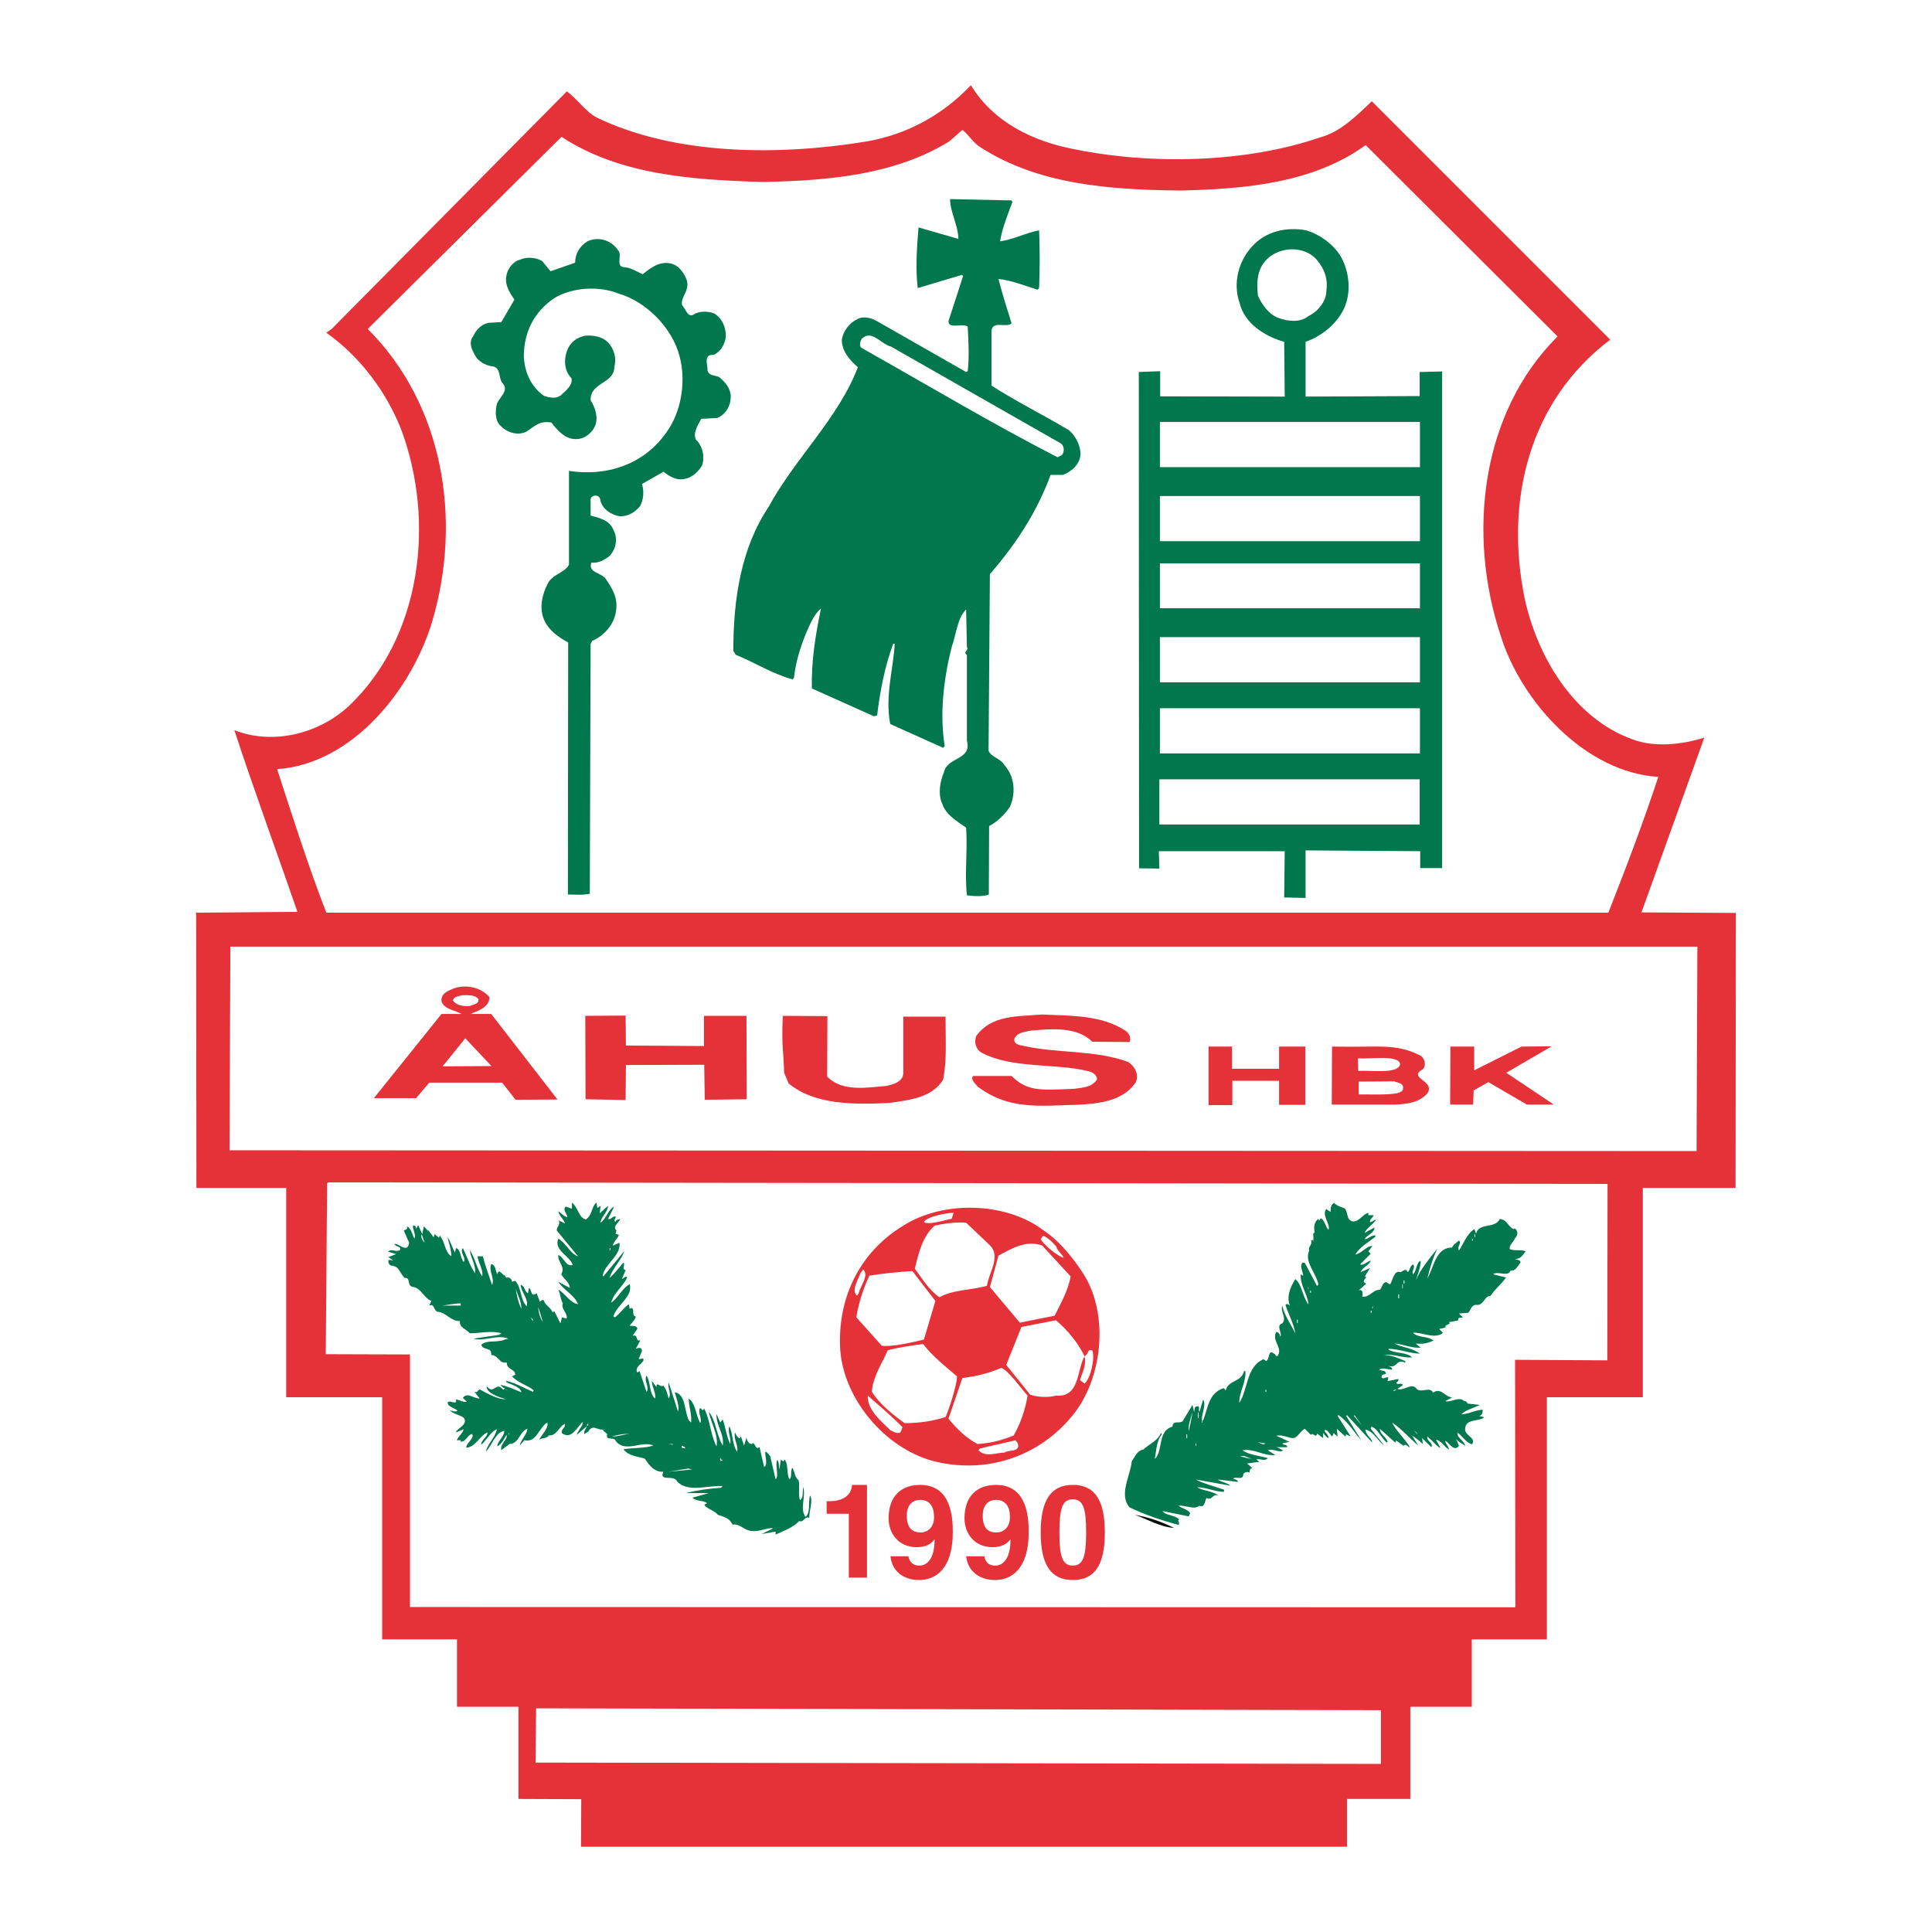 <?xml version="1.0" encoding="utf-8"?>
<!-- Generator: Adobe Illustrator 12.0.0, SVG Export Plug-In . SVG Version: 6.00 Build 51448)  -->
<!DOCTYPE svg PUBLIC "-//W3C//DTD SVG 1.1//EN" "http://www.w3.org/Graphics/SVG/1.1/DTD/svg11.dtd">
<svg  version="1.1" id="Calque_1" xmlns:x="http://ns.adobe.com/Extensibility/1.0/" xmlns:i="http://ns.adobe.com/AdobeIllustrator/10.0/" xmlns:graph="http://ns.adobe.com/Graphs/1.0/"
	 xmlns="http://www.w3.org/2000/svg" xmlns:xlink="http://www.w3.org/1999/xlink" xmlns:a="http://ns.adobe.com/AdobeSVGViewerExtensions/3.0/"
	 width="192.756" height="192.755" viewBox="0 0 192.756 192.755"
	 style="overflow:visible;enable-background:new 0 0 192.756 192.755;" xml:space="preserve">
<g>
	<polygon style="fill-rule:evenodd;clip-rule:evenodd;fill:#FFFFFF;" points="0,0 192.756,0 192.756,192.755 0,192.755 0,0 	"/>
	<path style="fill-rule:evenodd;clip-rule:evenodd;fill:#E53138;" d="M170.039,73.593c-2.213,0.693-4.986,1.013-7.2,0.16
		c-5.892-2.133-9.491-8.346-10.719-14.026c-2-9.733,0.399-19.706,8.532-25.838l-23.784-23.785c-1.546,1.467-3.146,3.067-5.146,3.6
		c-7.361,2.533-16.773,2.773-24.586,1.173c-4-0.773-7.973-2.613-10.266-6.373c-2.932,3.066-6.452,4.906-10.345,5.6
		C77.619,15.57,67.353,15.49,59.54,11.73c-1.146-0.613-1.92-1.839-2.986-2.613L33.089,32.822l-0.533,0.374
		c3.466,2.453,6,5.973,7.439,9.572c3.467,9.199,2.08,20.799-5.2,27.678c-2.986,2.773-7.6,3.919-11.413,2.4
		c1.894,5.813,4.32,12.399,6.293,18.131l-10.106,0.081l0.027,27.464h8.959v20.879h9.572v24.158h7.466v6.721h6.133v9.199l6.266,0.025
		l-0.026,4.746h76.421v-4.771h6.319v-9.199h6.132v-6.721h7.494v-24.158h9.572v-20.879h9.253l0.026-27.438l-9.413-0.054
		L170.039,73.593L170.039,73.593z"/>
	<path style="fill-rule:evenodd;clip-rule:evenodd;fill:#FFFFFF;" d="M32.556,91.058c-1.76-4.533-3.44-9.786-4.907-14.319
		c7.6-0.533,13.492-8.053,15.492-14.799c2.986-10.186,1.067-21.625-6.453-29.118L56.021,13.65c5.732,3.76,12.852,4.293,20.078,4.506
		c6.746-0.133,13.252-0.746,18.612-4.052l1.307-1.147c0.613,0.454,1.067,1.307,1.839,1.76c5.732,3.68,12.719,4.213,19.919,4.293
		c6.666-0.16,13.252-0.773,18.479-4.533L155.4,33.568c-7.653,7.6-9.04,19.706-5.681,29.838c2,6.506,8.374,13.652,15.732,14.105
		c-1.52,4.587-3.226,9.093-4.986,13.546H32.556L32.556,91.058z"/>
	<path style="fill-rule:evenodd;clip-rule:evenodd;fill:#00774C;" d="M101.005,20.157c-0.481,1.306-1.015,2.613-1.228,3.919
		c1.279-0.161,2.587-0.854,3.893-1.093c0.081,1.84,0.081,3.92,0,5.759l-0.16,0.16c-1.279-0.399-2.586-0.933-3.892-1.066
		c0.372,1.44,0.852,2.986,1.306,4.426c-0.534,0.48-1.839-0.293-2,0.693v5.52c2.534,1.626,5.199,2.933,7.732,4.453
		c0.694,0.613,1.095,1.466,1.146,2.293c0,1.093-0.905,1.839-1.76,2.16h-1.226c-1.308,3.6-3.44,6.906-6.054,9.893l-0.133,17.625
		c0.293,0.693,1.146,0.693,1.6,1.467c0.987,1.067,1.146,2.747,0.533,4.133c-0.533,0.774-1.226,1.467-2.079,1.92l-0.027,6.827
		c-0.613,0.24-1.572,0.16-2.186,0.08c-0.24-2.24,0.08-4.453-0.08-6.746c-0.827-0.613-2-1.227-2.373-2.373
		c-0.454-0.933-0.24-2.24,0.16-3.146c0.294-1.546,2.827-1.227,2.293-3.146v-8.586c-0.453-0.24,0.24-0.48,0-0.773l-0.08-3.76
		c-0.906,0.934-0.986,2.533-1.44,3.76c-0.773,3.066-1.227,6.586-0.693,9.893l-0.16,0.16l-5.279-2.373
		c-0.533-2.773,0.293-5.386,0.454-8h-0.161c-0.826,2.239-1.306,4.693-1.6,7.146l-0.32,0.08l-6.186-2.773
		c-0.08-2.667,0.373-5.44,0.906-7.973c-0.693,0.534-1.146,1.68-1.519,2.533c-0.561,1.387-1.014,2.854-1.174,4.373l-0.133,0.16
		c-2-0.533-3.759-1.68-5.679-2.453l-0.241-0.4c0-5.2,0.774-10.267,3.547-14.399c2.586-4.773,6.959-8.826,8.879-13.893
		c-0.854-0.747-1.6-1.6-1.6-2.747c0.133-0.854,0.747-1.68,1.6-2.08c0.613-0.293,1.386-0.08,1.919,0.24l8.88,5.066l0.16-0.08
		c0.16-1.386,0.08-2.986,0-4.454c-0.533-0.373-1.92,0.294-1.92-0.533l1.466-4.533l-0.16-0.08l-4.374,1.307
		c-0.24-2-0.079-4.133,0.08-6.053l3.974,1.146c0-1.306-0.827-2.693-0.827-3.973l6.133,0.133L101.005,20.157L101.005,20.157z"/>
	<path style="fill-rule:evenodd;clip-rule:evenodd;fill:#00774C;" d="M130.256,39.568l11.385-0.053v-2.4l2.24-0.054v49.543h-2.187
		v-1.68l-11.438-0.08v4.747l-2.134-0.053l0.054-4.613h-12.559l0.052,1.733l-2.025-0.026l-0.026-49.517l2.132-0.08v2.506
		l12.427,0.027l-0.054-5.466c-1.92-0.534-3.974-1.84-4.454-3.893c-0.691-2-0.079-4.16,1.227-5.6c1.387-1.546,3.467-2,5.44-1.626
		c1.308,0.4,2.613,1.307,3.388,2.533c0.771,1.306,1.066,3.066,0.612,4.613c-0.533,1.84-2.293,3.36-4.079,3.973V39.568
		L130.256,39.568z"/>
	<path style="fill-rule:evenodd;clip-rule:evenodd;fill:#00774C;" d="M56.687,64.1c-0.986-0.533-1.973-1.227-2.427-2.32
		c-0.479-1.147-0.159-2.506,0.374-3.52c0.453-0.986,1.68-1.067,2.133-1.92v-9.359c4.08,0.613,7.893-0.826,10.052-4.346
		c1.227-2,1.6-4.773,0.987-7.066c-0.693-2.826-3.359-5.519-6.133-6.292c-1.92-0.773-4.586-0.613-6.346,0.453
		c-2.08,1.387-3.066,3.467-3.066,5.839c0.08,1.547,0.694,2.987,2,3.92c0.667,0.213,1.36,0.374,1.894-0.24
		c0.533-0.454,1.013-0.987,0.853-1.52c-0.693-0.693-0.773-1.787-0.453-2.693c0.294-0.853,0.986-1.386,1.84-1.546
		c0.827-0.054,1.68,0.08,2.293,0.693c0.533,0.613,0.853,1.467,0.613,2.373c0,1.787-2.453,1.546-2.374,3.387
		c0.454,0.693,0.774,1.68,0.454,2.533c-0.294,0.693-0.987,1.227-1.6,1.307c-1.307,0.213-2.16-0.854-2.774-1.627
		c-1.226-0.213-1.68,0.4-2.533,0.934c-0.827,0.373-1.839,0.08-2.453-0.534c-0.667-0.533-0.614-1.546-0.453-2.24
		c0.24-0.693,1.306-1.36,0.534-2.133c-0.374-0.533-0.134-1.466-0.908-1.626c-0.613-0.053-1.226-0.373-1.626-0.827
		c-0.374-0.613-0.907-1.466-0.374-2.16c0.32-0.693,0.854-1.226,1.546-1.359l1.28-0.08l1.306-2.24
		c-0.533-0.773-1.066-1.6-0.746-2.613c0.133-0.533,0.667-1.227,1.279-1.36c0.693-0.32,1.627-0.239,2.241,0.134l0.826,1.013
		l2.454-0.853c0-0.907,0.479-1.68,1.226-2.133c1.094-0.534,2.453-0.08,3.066,0.907c0.48,0.453-0.373,1.68,0.694,1.68
		c0.693,0.08,1.227,0.48,1.76,0.693c0.853-0.693,1.839-1.44,3.066-0.987c0.613,0.24,1.067,0.907,1.307,1.52
		c0.373,1.093-0.614,1.707-0.454,2.533c0.373,0.4,0.614,1.466,1.306,0.854c0.613-0.241,1.307-0.241,1.92,0
		c0.827,0.533,1.146,1.386,1.146,2.292c-0.08,0.774-0.533,1.547-1.226,1.84c-1.094-0.08-0.533,1.093-0.613,1.546
		c0.213,0.693,0.986,0.374,1.359,0.827c0.693,0.613,1.093,1.307,0.933,2.16c-0.08,0.772-0.613,1.466-1.307,1.76l-1.6,0.079
		c-0.319,0.614-0.853,1.387-0.533,2.081c0.667,0.613,0.907,1.68,0.614,2.586c-0.4,0.613-0.933,1.146-1.627,1.307
		c-0.906,0.24-1.6-0.214-2.213-0.694l-2.159,1.227c0.24,0.693,0.16,1.627-0.214,2.24c-0.533,0.613-1.146,0.986-2,0.986
		c-0.853-0.16-1.68-0.693-1.919-1.52c0-0.24-0.16-0.533-0.374-0.533c-0.32-0.08-0.693,0.133-0.613,0.533v1.44
		c0.907,0.24,1.92,0.48,2.293,1.467c0.453,0.853,0.24,1.92-0.453,2.613c-0.533,0.374-1.066,0.693-1.76,0.614
		c-0.4,1.066,1.146,0.986,1.52,1.76c0.613,0.906,1.146,1.84,0.933,3.066c-0.16,1.307-1.146,2.453-2.374,2.986l-0.16,0.293
		l-0.08,24.931c-0.694,0.16-1.413,0.081-2.187,0.081L56.687,64.1L56.687,64.1z"/>
	<path style="fill-rule:evenodd;clip-rule:evenodd;fill:#FFFFFF;" d="M131.481,26.049c0.694,0.854,1.014,1.84,0.854,2.933
		c0,1.146-0.907,2.133-1.84,2.586c-0.772,0.641-2.079,0.48-2.906,0.161c-0.933-0.294-1.68-1.307-2.079-2.213
		c-0.134-1.066-0.134-2.293,0.533-3.227C127.269,24.529,130.201,24.369,131.481,26.049L131.481,26.049z"/>
	<path style="fill-rule:evenodd;clip-rule:evenodd;fill:#FFFFFF;" d="M105.831,44.235c0.372,0.24,0.372,0.853,0.133,1.146
		l-0.454,0.24c-6.586-3.386-13.012-7.227-19.545-10.906c-0.292-0.213-0.133-0.667,0-0.907c1.013-0.986,1.92,0.534,2.933,0.773
		L105.831,44.235L105.831,44.235z"/>
	<polygon style="fill-rule:evenodd;clip-rule:evenodd;fill:#FFFFFF;" points="22.982,94.445 169.347,94.445 169.266,114.843 
		22.902,114.763 22.982,94.445 	"/>
	<path style="fill-rule:evenodd;clip-rule:evenodd;fill:#E53138;" d="M51.435,109.724l-1.333-1.707h-7.28l-1.307,1.547h-4.213
		l6.746-8.399h2c-0.693-0.4-1.68-0.427-2-1.253c-0.08-0.693,0.507-0.986,0.88-1.147c1.307-0.667,3.066-0.319,3.92,0.746
		c-0.08,1.095-1.28,1.335-1.893,1.654h2.052l6.613,8.532L51.435,109.724L51.435,109.724z"/>
	<path style="fill-rule:evenodd;clip-rule:evenodd;fill:#FFFFFF;" d="M47.728,99.671c0.08,0.533-0.533,0.533-0.826,0.693
		c-0.693,0.08-1.387-0.08-1.707-0.533c0.08-0.453,0.561-0.4,0.854-0.533C46.661,99.298,47.355,99.218,47.728,99.671L47.728,99.671z"
		/>
	<polygon style="fill-rule:evenodd;clip-rule:evenodd;fill:#E53138;" points="70.313,109.724 70.26,106.23 62.447,106.257 
		62.42,109.751 58.42,109.671 58.394,101.351 62.42,101.325 62.447,104.312 70.233,104.364 70.233,101.351 74.473,101.351 
		74.499,109.671 70.313,109.724 	"/>
	<path style="fill-rule:evenodd;clip-rule:evenodd;fill:#E53138;" d="M108.977,103.937c-1.546-1.545-4.079-1.279-6.133-1.119
		c-0.613,0.16-1.306,0.16-1.626,0.773c-0.161,0.532,0.452,0.693,0.854,0.746c3.359,0.773,7.279,0.4,10.505,1.627
		c0.667,0.453,1.067,1.227,0.746,2c-1.679,2.533-5.438,2.186-8.505,2.346c-3.253,0.079-5.199-0.373-7.279-1.893
		c-0.214-0.32-0.747-0.693-0.453-1.066h3.839c1.6,1.572,2.881,1.412,6.266,1.279c0.854-0.133,1.708-0.133,2.241-0.906
		c0.079-0.453-0.454-0.773-0.854-0.854c-3.358-0.827-7.52-0.213-10.639-1.84c-0.613-0.373-0.772-1.066-0.532-1.68
		c1.519-2.08,3.972-1.92,6.585-2.133c2.907,0.133,5.894,0.053,8.266,1.6c0.374,0.24,0.613,0.692,0.454,1.146L108.977,103.937
		L108.977,103.937z"/>
	<path style="fill-rule:evenodd;clip-rule:evenodd;fill:#E53138;" d="M94.338,101.431c0,2.692,0.133,4.293-0.241,6.293
		c-1.146,1.84-3.44,2.027-5.359,2.319c-3.52,0.161-7.44,0.214-10.053-1.946l-0.454-1.066c-0.053-2.213-0.267-2.533-0.133-5.68
		l4.453,0.027l-0.026,6.025c1.466,1.574,4.052,1.094,5.972,0.934c0.613-0.16,1.546-0.373,1.627-1.227v-5.68H94.338L94.338,101.431z"
		/>
	<polygon style="fill-rule:evenodd;clip-rule:evenodd;fill:#FFFFFF;" points="49.035,106.364 44.155,106.389 46.421,103.591 
		49.035,106.364 	"/>
	<path style="fill-rule:evenodd;clip-rule:evenodd;fill:#E53138;" d="M132.895,104.417c4.746,0.107,6.348-0.374,8.879,0.934
		c0.374,0.293,0.534,0.906,0.215,1.307c-1.681,0.906,1.306,1.146,0.4,2.453c-0.854,0.906-1.92,1.013-3.146,1.094h-6.374
		L132.895,104.417L132.895,104.417z"/>
	<polygon style="fill-rule:evenodd;clip-rule:evenodd;fill:#E53138;" points="147.081,106.79 147.081,104.417 144.708,104.417 
		144.681,110.204 146.974,110.204 147.027,108.79 148.493,107.964 152.334,110.204 155.026,110.204 150.281,107.03 154.813,104.389 
		151.801,104.417 147.081,106.79 	"/>
	<path style="fill-rule:evenodd;clip-rule:evenodd;fill:#FFFFFF;" d="M135.481,105.591c1.387,0.08,4.079-0.373,4.213,0.586
		c-0.214,1.014-2.88,0.587-4.186,0.668L135.481,105.591L135.481,105.591z"/>
	<path style="fill-rule:evenodd;clip-rule:evenodd;fill:#FFFFFF;" d="M135.561,107.911l3.547-0.027
		c0.294,0.159,1.094,0.133,0.827,0.906c-0.374,0.428-1.521,0.428-4.374,0.4V107.911L135.561,107.911z"/>
	<polygon style="fill-rule:evenodd;clip-rule:evenodd;fill:#FFFFFF;" points="32.635,118.043 32.795,117.964 160.386,118.122 
		160.36,135.722 151.16,135.668 151.187,160.36 40.902,160.333 40.902,135.135 32.502,135.108 32.635,118.043 	"/>
	<path style="fill-rule:evenodd;clip-rule:evenodd;fill:#00774C;" d="M59.594,120.522l0.32-0.213l-0.08,0.746l0.826-0.746
		c0,0.613-0.693,1.066-0.747,1.68c0.534-0.321,0.747-1.307,1.36-1.601l-0.613,1.228c0.32,0.132,0.4-0.32,0.773-0.24
		c0,0.24-0.293,0.372,0,0.533c0-0.241,0.32-0.241,0.453-0.293c-0.133,0.373-0.826,0.746-0.373,1.146
		c-0.081,0.08,0,0.293-0.161,0.293l0.4,0.16c-0.16,0.373-0.56,0.693-0.613,1.066l0.667-0.293c0.161,1.307-1.439,2.053-1.68,3.279
		l0.08,0.08l2.08-2.533c-0.24,0.853-1.227,1.76-1.467,2.693c0.374-0.32,0.987-1.066,1.387-1.547c0.213,0.32-0.239,0.613,0.213,0.773
		l-0.373,0.854c0.16,0,0.373-0.32,0.533-0.16c-0.293,0.772-1.387,1.6-1.6,2.533c0.613-0.373,1.066-1.387,1.839-1.84
		c0.374,1.227-1.306,2.079-1.626,3.227l0.16,0.08c0.533-0.4,0.854-0.934,1.387-1.307l0.08,0.453l0.214-0.08
		c0.319,0.24-0.053,0.773,0.399,0.854c-0.08,0.373-0.399,0.613-0.613,0.906c0.161,0.08,0.694-0.08,0.774,0.32l-0.48,0.693
		c0.613-0.16,0.239,0.613,0.773,0.453l-0.454,0.854c0.161-0.08,0.614-0.24,0.614,0.213l-0.32,0.773c0.16,0.16,0.479-0.24,0.479,0.16
		c-0.16,0.373-0.934,0.692-0.613,1.226l0.212-0.159l0.694,2.08c0.373-0.4-0.293-1.014,0-1.627c0.453,0.693,0.24,1.76,0.853,2.293
		c0.133-0.533-0.32-1.146-0.32-1.76l0.454,0.613c0-0.613,0.4,0.08,0.694-0.133c0.32,0.373,0.4,0.826,0.533,1.279
		c0.32-0.533-0.133-0.986,0-1.6l0.933,2.906c0.16-0.533-0.16-1.307-0.32-1.92c1.093,0.16,0.934,1.839,1.387,2.773l0.239,0.24
		c0.08-0.854-0.239-1.627-0.239-2.4c0.693,0.479,0.693,1.627,1.146,2.453c0.239-0.453-0.294-0.986,0-1.52l0.239,0.24l0.161-0.16
		c0.613,1.146,0.613,2.613,1.226,3.76c0.213-1.146-0.56-2.32-0.772-3.467c0.693,0.854,0.772,2.32,1.386,3.387
		c0.214-1.066-0.693-2.08-0.613-3.146l0.374,0.854l0.239-0.32c0.294,0.773,0.374,1.679,0.747,2.453
		c0.16-0.533-0.293-1.146-0.081-1.76c0.4,0.773,0.24,1.76,0.774,2.533c0.159-0.613-0.374-1.227-0.213-1.92
		c0.054,0.16,0.454,0.905,0.587,0.372l0.319,0.935l0.24-0.773c0.08,0.32,0.213,0.613,0.533,0.613l0.133-0.08
		c0.24,0.08,0.24,0.693,0.64,0.4l0.454,1.973c0.613-0.213-0.454-2.453,0.613-1.067l0.534,2.294c0.374-0.294-0.08-1.359,0.16-1.92
		c0.213,0.159,0.134,0.613,0.213,0.934l0.16-0.986l0.24,0.212l0.133-0.212c0.4,0.533,0.16,1.439,0.479,1.973
		c0.294-0.214,0.054-0.827,0.294-1.146c0.24,0.4,0.24,1.014,0.614,1.227c0.159,0.613-0.081,1.547,0.159,2
		c0.374-0.294,0.213-0.854,0.294-1.307c0.319,0.933-0.374,2.16,0.239,2.986c0.534-0.453,0.241-1.439,0.454-2.133
		c0.32,0.533-0.08,1.439-0.08,2.213c-0.533-0.16-0.533,0.533-0.987,0.32c-0.693,0.693-1.546,0.986-2.373,1.358v-0.292l-1.386,0.24
		l1.146-0.561c-0.533-0.133-1.44,0.4-2.213,0.24c-0.613,0-1.146-0.773-1.84-0.613c-0.32-0.693-0.854-0.773-1.467-0.986
		c-0.374-0.48-1.067-0.533-1.359-1.014l0.292-0.133c-0.373-0.32-1.066-0.161-1.466-0.561l1.627-0.453h-2.294
		c1.146-0.293,2.294-0.453,3.52-0.533l0.16-0.16c-1.386-0.133-3.386,0.693-4.533-0.454c-0.32-0.772-1.84,0.081-1.386-0.985
		c-0.907,0.053-1.44-0.693-1.84-1.307c-0.746-0.241-1.6-0.241-2.133-0.934c0.827-0.16,2.054-0.08,2.987-0.373
		c-1.146-0.533-2.826,0.773-3.76-0.453c-0.16-0.481-1.066,0.052-0.853-0.693l-0.454-0.4l0.32-0.133
		c-0.774,0.373-1.227-0.613-1.76,0.293l-0.4,0.24c-0.08-0.321,0.24-0.533,0.24-0.773l-0.987,0.854
		c0.133-0.48,0.613-0.854,0.613-1.307c-0.56,0.453-1.093,1.84-2.08,1.146c-0.16-0.4,0.374-0.533,0.293-0.934
		c-0.533,0.16-0.827,1.226-1.6,1.146c-0.294,0.4-0.694,0.159-0.987,0.48c0.213-0.533,0.987-1.146,0.826-1.76
		c-0.826,0.453-1.066,2.053-2.292,1.76l-0.454,0.533c0.08-0.533,0.693-1.066,0.774-1.68c-0.774,0.212-0.853,1.52-1.787,1.52
		l-0.827,0.613c-0.16-0.613,0.614-0.986,0.534-1.52c-0.24,0.293-0.453,0.906-0.934,1.146c0-0.533,0.694-0.935,0.694-1.548
		c-0.907,0.161-1.227,1.468-1.84,2.081c0.161-0.773,0.933-1.387,1.094-2.24c-0.613,0.24-1.013,1.094-1.546,1.547
		c-0.081-0.453,0.613-0.693,0.613-1.227c-0.694,0.24-1.227,1.52-2.133,1.52c0.08-0.533,0.826-0.906,0.613-1.359
		c-0.533,0.08-0.613,0.826-1.146,0.745c0,0-0.08-0.132,0.053-0.132h-0.453c0.159-0.401,0.613-0.693,0.693-1.094l-0.773,0.32
		c0-0.373,1.306-0.773,0.773-1.467c-0.373-0.293-1.067-0.373-1.386-0.746c0.239,0.052,0.533,0.213,0.772,0.052
		c-0.24-0.292-0.986-0.372-0.986-0.825c0.214-0.32,0.986,0.373,0.827-0.32c0.4,0.08,0.693,0.32,1.093,0.24l-0.4-0.374
		c0.4-0.612,1.066,0.054,1.68,0.054l-0.533-0.666c0.32,0.133,0.32-0.16,0.533-0.24c0.854,0.453,1.76,0.986,2.613,0.986
		c-0.692-0.213-2-0.639-1.919-1.307c0.773,0.934,0.853-0.533,1.626,0.32c0.053,0.08,0.133-0.08,0.213-0.08
		c-0.213-0.08-0.373-0.24-0.454-0.373c0.694,0.133,1.387,0.453,2.081,0.746c-0.081-0.533-0.933-0.746-1.466-0.986l-0.081-0.16
		c0.854,0.16,1.761,0.693,2.694,1.094l0.08-0.16c-0.694-0.533-1.627-0.773-2.16-1.387l0.319-0.16c0-0.613-0.853-0.453-0.853-1.227
		c-0.773,0.16-0.773-0.693-1.547-0.746c0.081-0.854-0.826-0.4-0.986-1.014c0.533-0.533,1.599-0.161,2.373-0.533l0.32-0.08
		c-1.146-0.453-2.374,0.32-3.467,0l2.534-0.373l0.24-0.16c-0.933-0.293-2.16,0-3.147,0c-0.373-0.453-1.066-0.533-0.986-1.227
		c-0.853,0.08-1.387-0.854-2.161-0.906c-0.533-0.08-0.292-0.854-0.906-0.641l0.213-0.453c-0.747-0.293-0.987-1.227-1.761-1.388
		c-0.772-0.052-0.213-0.985-0.906-0.905c-0.534-0.533-0.48-1.146-1.308-1.227c-0.239-0.081-0.319-0.24-0.319-0.534
		c0.16-0.08,0.319,0,0.48,0l-0.48-0.319l0.772-0.294c-0.213-0.079-0.454-0.159-0.772-0.239c0.239-0.373,0.772,0.08,1.146-0.16
		c0.239-0.373-0.374-0.293-0.534-0.613c0.4-0.133,1.307,1.013,1.467-0.133l-0.533-1.227c0.159-0.08,0.453-0.08,0.292-0.4
		c0.48,0.16,0.534,0.854,0.774,1.227c0.16-0.454-0.16-0.826-0.16-1.307c0.24-0.053,0.32,0.16,0.32,0.32l0.213-0.373l0.4,0.905
		l0.161-0.772l0.453,0.48c-0.08-0.08,0-0.08,0-0.08l0.533,0.693l0.081-0.321l0.454,0.374c0-0.053,0-0.133,0.08-0.213
		c0.533,0.613,0.453,1.6,1.147,2.053c0-0.613-0.241-1.279-0.374-1.893c0.293,0.373,0.453,1.066,0.747,1.52l0.081-0.453
		c0.533,0.16,0.4,0.986,0.773,1.387c0.32-0.4-0.454-0.934-0.08-1.387c0.4,0.826,0.693,1.76,1.227,2.533
		c0.081-0.854-0.453-1.547-0.534-2.32c0.454,0.613,0.694,1.84,1.227,2.613c0.16-0.613-0.374-1.307-0.454-2h0.534
		c0.24,1.014,0.613,1.92,0.907,2.853c0.319-0.612-0.374-1.386-0.081-2.079c0.48,0.079,0.4,0.693,0.613,1.013
		c0.161-0.692,0.481,0.134,0.773,0.134c0,0.16,0.161,0.16,0.08,0.24c0.241-0.16,0.614,0.08,0.614,0.373l0.319-0.08
		c0.667,0.693,0.453,1.84,1.146,2.533c0.214-0.693-0.533-1.359-0.613-2.134c0.453,0.081,0.374,0.694,0.747,0.827l0.081-0.533
		c0.319,0.16,0.16,1.014,0.773,0.533l0.32,0.854c0.133-0.08,0.213-0.24,0.374-0.16c0.159,0.533,0.693,0.692,0.906,1.226l0.161-0.132
		l0.613,1.227l0.16-0.613l0.453,0.133c0.16-0.533-0.613-0.986-0.373-1.52c-0.24-0.4-0.24-0.934-0.453-1.387
		c0.586,0.32,1.226,1.387,1.973,1.467c-0.373-0.934-1.439-1.387-1.973-2.24l1.147,0.613c0-0.533-0.614-0.906-0.854-1.36
		c0.454-0.772-0.373-1.173-0.293-1.919c0.586,0.213,0.747,1.227,1.439,0.985c-0.292-0.905-1.919-1.466-1.439-2.612
		c0.667,0.32,1.226,1.546,1.973,1.76l-2.133-2.586c0-0.4,0.454-0.613,0.161-1.015l0.667,0.321c-0.081-0.401-0.613-0.773-0.667-1.227
		c0.293,0.213,0.586,0.533,0.906,0.613c0-0.321-0.533-0.773-0.16-1.067l0.613,0.214v-0.613c0.613,0.453,0.693,1.547,1.387,1.679
		c0.693-0.452,0.533-1.279,1.066-1.679L59.594,120.522L59.594,120.522z"/>
	<path style="fill-rule:evenodd;clip-rule:evenodd;fill:#00774C;" d="M134.147,120.55c0.375,0.373,0.16,1.146,0.774,1.306
		c0.692,0.081,0.985-0.692,1.601-0.853v0.24h0.533c-0.08,0.24-0.454,0.453-0.375,0.693c0.241,0,0.375-0.24,0.613-0.24
		c-0.318,0.48-0.986,0.854-1.146,1.307l0.987-0.533c0,0.533-0.773,0.773-0.987,1.146c0.295,0.08,0.613-0.373,1.067-0.373v0.16
		c-0.692,0.533-1.521,0.985-2,1.76c0.613-0.08,1.093-0.854,1.707-0.854l-0.399,0.533l0.238,0.24l-1.066,1.066
		c0.374,0.16,0.667-0.294,1.066-0.373c-0.08,0.373-0.854,0.693-1.013,1.146l0.933-0.4l-0.533,0.854c0.08-0.08,0.08,0,0.16,0.08
		c-0.239,0.24-0.4,0.453,0,0.613l-0.772,0.693c0.454-0.24,0.454,0.372,0.372,0.613c0.773,0.08,1.015-0.693,1.761-0.693
		c0.239-0.24,0.239-0.693,0.613-0.773l0.399,0.24c0.295-0.401,0.374-1.467,1.066-1.227c0.214-0.08,0.534-0.453,0.693,0
		c0.295-0.24,0.215-0.613,0.533-0.773c0.295,0.32-0.159,0.613,0,0.985c0.374-0.292,0.295-1.146,0.773-1.358
		c0,0.693-0.319,1.358-0.479,1.972c0.399-1.065,1.385-2.212,2.158-3.198c-0.453,0.906-0.773,1.973-1.013,2.986
		c0.613-0.934,0.774-3.066,2.454-3.066c0.159-0.32,0.399-0.453,0.692-0.693c0.32,0.24-0.213,0.533,0,0.986
		c0.399-0.533,0.774-1.68,1.547-2.133l0.16,0.453c0.293-1.146,1.893-0.453,2.372-1.467c0.747,0.08,0.828,0.772,1.361,1.014
		l0.08-0.08c0.399,0.16,0.399,0.693,0.079,0.986c-0.159,0.4-0.612,0.693-0.533,1.094c0.533,0.213,1.066,0,1.6,0.213
		c-0.292,0.32-0.453,0.773-1.066,0.773c0.161,0.08,0.613,0.08,0.533,0.373c-0.292,0.32-0.453,0.854-0.985,0.773
		c-0.24,0.693-1.228,0-1.761,0.372l1.308,0.321c-0.401,0.613-1.095,1.146-1.547,1.84c-0.614,0-0.614,0.854-1.307,0.905
		c-0.613-0.132-0.693,0.614-0.908,0.774l-0.933,0.08l0.399,0.373c-0.159,0.08-0.533-0.053-0.479,0.319l-0.907,0.161l0.082,0.133
		l-0.454,0.24c0.054,0,0,0.16,0,0.16l-0.613,0.16l0.373,0.373c-0.772,0.692-2.08-0.08-2.987,0c0.535,0.533,1.44,0.293,2.054,0.772
		c-0.613,0.294-1.146,0.374-1.839,0.294c0.239,0.08,0.4,0.4,0.613,0.4c-0.828,0.133-1.76-0.32-2.667-0.4
		c0.692,0.4,1.68,0.4,2.533,1.014c-0.933,0-2.159-0.48-3.066-0.48l-0.08,0.08c0.692,0.4,1.84,0.24,2.373,0.773
		c-0.934,0.08-1.919-0.373-2.826-0.24c0.746,0,1.44,0.32,2.133,0.613v0.16c-0.907-0.453-0.773,0.613-1.68,0.32
		c0.159,0.132,0.373,0.08,0.373,0.373c-0.452,0-0.906-0.241-1.306,0c0.238,0.16,0.612,0,0.692,0.373c-0.08,0.16-0.374,0-0.454,0.32
		c0.08,0.373,0.454,0,0.694,0.08l-0.079,0.373l1.066-0.213c0.08,0.133-0.081,0.293-0.215,0.373c0.134,0.293,0.533-0.08,0.667,0.239
		l-0.533,0.374c0.614,0.24,1.387-0.613,1.841-0.08c0.479,0.613,1.385-0.24,1.705,0.452c0.828-0.533,1.146,0.401,1.895,0.481
		l-0.667,0.373c0.613,0.16,1.359-0.533,1.893,0c0.241,0,0.241,0.08,0.32,0.24l1.227,0.133c-0.613,0.32-1.386,0.48-1.84,0.934
		c0.692,0,1.467-0.453,2.134-0.453c0,0.213-0.054,0.613-0.374,0.613l0.533,0.133c-0.533,0.48-1.92,0.079-1.92,1.227
		c0,0.613,1.147,0.853,0.694,1.467c-0.533-0.081-0.987-0.854-1.441-1.147c-0.159,0.454,0.667,0.774,0.747,1.308
		c-0.293-0.241-0.693-0.4-0.906-0.693l0.293,0.693c-0.533,0.692-0.987-0.4-1.359-0.48c0,0.239,0.293,0.48,0.372,0.854
		c-0.453-0.24-0.771-0.906-1.305-0.986l0.453,0.826c-0.374-0.133-0.748-0.693-1.147-0.987l-0.16-0.159
		c-0.133,0.453,0.613,0.613,0.4,1.066l-0.934-0.907l0.08,0.614c-0.293-0.32-0.692-0.614-1.066-0.854l0.614,1.014
		c-0.773-0.693-1.762-1.76-2.614-2.32c0.399,0.854,1.307,1.627,1.761,2.453c-0.134,0.08-0.374-0.453-0.613-0.133l-0.748-0.533
		l-0.08,0.213l-1.546-1.387c0,0.561,0.613,0.773,0.774,1.307l-0.081,0.08c-0.534-0.454-0.906-1.387-1.521-1.6l-0.08,0.213
		l1.308,1.627c-0.479-0.24-1.013-1.387-1.841-1.547c0,0.48,0.533,0.773,0.694,1.227h-0.081l-2.452-2.666l-0.081,0.08l1.521,2.453
		c-0.693-0.774-1.359-1.92-2.293-2.533l-0.08,0.08l1.306,2.053l-0.453-0.213l-0.08,0.213l-0.852-0.773l0.079,0.773
		c-0.16-0.16-0.294-0.16-0.374-0.374l-0.159,0.374c-0.294-0.213-0.453-0.773-0.773-0.613c0.079,0.32,0.399,0.4,0.399,0.772
		c-0.24-0.079-0.399-0.319-0.533-0.533v0.533l-0.613-0.452c-0.079,0.533-0.399-0.16-0.612,0.133l-0.613-0.613
		c-0.533,0.32-0.614,0.773-1.095,0.933c-0.612,0-1.066-0.372-1.759-0.239c0.32,0.16,0.934,0.4,1.306,0.613l-0.693,0.159
		c0.16,0.241,0.534,0.081,0.481,0.374h-1.174c0.319,0,0.56,0.24,0.772,0.32c-0.372,0.293-0.986-0.24-1.52,0l0.747,0.453
		c-1.147,0.16-2.133-0.693-3.279-0.453c0.693,0.453,1.68,0.533,2.532,0.772c-0.319,0.374-0.772,0-1.146,0.134l0.294,0.24
		l-1.228,0.159l0.533,0.454c-0.292,0.08-0.213,0.16-0.292,0.453c-0.241-0.133-0.534,0-0.613,0.16c0,0.693-0.774,0.16-1.015,0.453
		c0.161,0.08,0.481,0.08,0.481,0.32l-2-0.24c0.213,0.24,0.985,0.32,1.226,0.613l-3.438-0.613c0.746,0.399,1.893,0.693,2.825,1.014
		v0.213c-0.933,0-1.759-0.453-2.692-0.453c0.613,0.372,1.626,0.372,2.159,0.854c-0.612-0.32-0.612,0.533-1.226,0.213
		c-0.161,0.32-0.161,1.014-0.694,0.773c-0.533,0.453-1.387-0.08-2.08,0c0.321,0.293,1.014,0.373,1.146,0.773l-0.133,0.292
		l-2.613-0.533c0.293,0.454,1.227,0.374,1.68,0.854c-0.292,0.08,0.08,0.212-0.08,0.533c-1.679-0.453-3.358-1.014-4.906-1.76
		c-1.065-1.307,0.081-3.066,0.24-4.613c0.293-0.373,0.533-1.066,1.146-1.146c0.533-0.533,1.467-0.854,1.761-1.681l0.08,0.161
		c-0.533,0.666-0.533,1.6-0.694,2.453c0.854-0.773,0.24-2.773,1.761-3.227c0.079-0.693,0.612-0.24,1.013-0.533l0.987-1.627
		l0.159,0.693c0.08-0.213,0-0.454,0.213-0.533c0.481-0.16,0.161,0.373,0.32,0.533l0.374-1.227c0.32,0.533-0.133,1.306-0.133,2
		c0,0.08,0.053,0.08,0.133,0.08c0.479-1.227,0.533-2.774,2.079-3.227l0.16,0.24c0.294-1.094,1.52-0.773,1.84-1.92
		c0.055-0.08,0.134,0,0.134,0c0.079,1.066-0.613,2.053-0.613,3.146c0.853-1.227,0.692-3.548,2.32-4.294l0.052-0.079l0.32,0.213
		c0.374-0.213,0.16-1.227,0.774-0.746c0.133,0.053,0.213,0.373,0.372,0.213c0.533-0.826-0.613-1.439-0.159-2.373
		c0.239,0,0.4,0.239,0.4,0.453c0.292-0.214-0.48-1.147,0.212-1.307c0.481-0.533-0.212-1.146,0-1.76
		c0.241,1.014,0.854,1.84,1.308,2.773c-0.161-1.014-0.694-1.921-0.986-2.854c0.16-0.212,0.372,0,0.453,0.081
		c-0.374-0.826,0-1.84,0.533-2.666c0.692,0.613,0.692,1.76,1.306,2.533c-0.079-1.015-0.852-1.92-0.772-3.015l0.239,0.161
		c0-0.453-0.372-0.907-0.08-1.307h0.241l1.226,2.32l0.134-0.16c-0.213-1.146-1.44-2.24-0.907-3.387
		c-0.159-0.374,0.374-0.613,0.161-0.986c0.533,0,0-0.773,0.372-0.773c-0.08-0.533-0.08-1.066,0.374-1.387l0.079,0.16l0.161-0.213
		c0.373,0.133,0.452,0.825,0.772,1.146c0.213-0.613-0.692-1.388-0.24-2.08l0.453,0.293c0-0.373,0-0.666,0.32-0.906
		C133.455,120.337,133.694,120.389,134.147,120.55L134.147,120.55z"/>
	<path style="fill-rule:evenodd;clip-rule:evenodd;fill:#E53138;" d="M108.203,127.269c2.453,4.08,1.761,10.293-1.146,13.893
		c-3.387,4.212-8.746,5.973-14.025,4.586c-4.746-1.307-8.826-6.133-9.2-11.039c-0.32-5.066,1.841-9.732,6.293-12.426
		c3.973-2.534,10.265-2.373,13.998,0.48C105.831,123.909,107.189,125.668,108.203,127.269L108.203,127.269z"/>
	<path style="fill-rule:evenodd;clip-rule:evenodd;fill:#FFFFFF;" d="M94.951,121.589c-0.24,0.027-2.454,0.721-2.773,0.32
		c0.32-0.533,2.267-0.906,2.96-0.906L94.951,121.589L94.951,121.589z"/>
	<path style="fill-rule:evenodd;clip-rule:evenodd;fill:#FFFFFF;" d="M98.631,124.122c1.359,1.146,0,2.854-0.161,4.16
		c-1.545,0.453-3.385,0.373-4.746,1.146c-1.013-0.693-1.706-1.84-2.453-2.854c0.373-1.52,0.747-3.199,1.973-4.293
		c1.013-0.213,2.08-0.373,3.146-0.293L98.631,124.122L98.631,124.122z"/>
	<polygon style="fill-rule:evenodd;clip-rule:evenodd;fill:#FFFFFF;" points="40.981,122.683 40.981,122.683 40.981,122.976 
		40.981,122.683 	"/>
	<path style="fill-rule:evenodd;clip-rule:evenodd;fill:#FFFFFF;" d="M42.368,123.989c-0.08-0.08-0.454-0.48-0.293-0.854
		L42.368,123.989L42.368,123.989z"/>
	<polygon style="fill-rule:evenodd;clip-rule:evenodd;fill:#FFFFFF;" points="147.107,123.163 147.187,123.163 147.187,123.403 
		147.107,123.403 147.107,123.163 	"/>
	<path style="fill-rule:evenodd;clip-rule:evenodd;fill:#FFFFFF;" d="M105.431,124.442c-0.133,0.08,0.692,0.88,0.692,1.041
		c-0.533-0.08-2.052-1.334-2.292-1.867l0.24-0.32C104.443,123.376,105.137,124.042,105.431,124.442L105.431,124.442z"/>
	<polygon style="fill-rule:evenodd;clip-rule:evenodd;fill:#FFFFFF;" points="131.081,123.855 131.002,123.616 131.081,123.696 
		131.081,123.855 	"/>
	<polygon style="fill-rule:evenodd;clip-rule:evenodd;fill:#FFFFFF;" points="146.868,123.616 146.947,123.616 146.947,123.776 
		146.868,123.776 146.868,123.616 	"/>
	<polygon style="fill-rule:evenodd;clip-rule:evenodd;fill:#FFFFFF;" points="60.82,124.522 60.9,124.522 60.9,124.735 
		60.82,124.735 60.82,124.522 	"/>
	<path style="fill-rule:evenodd;clip-rule:evenodd;fill:#FFFFFF;" d="M105.351,131.722c1.173,0.986,2.239,2.292,2.853,3.6
		c0.507-0.346,0.24-0.746,0.773-0.586c0.293,0.773-0.159,2.773-0.773,3.307l-0.452-0.348c0.213-0.747,0.666-1.52,0.452-2.373
		c-0.772,1.307-0.452,4.133-2.853,3.92c-0.827,0.213-1.707,0.16-2.561-0.08l-2.4-2.986l1.521-3.787L105.351,131.722L105.351,131.722
		z"/>
	<path style="fill-rule:evenodd;clip-rule:evenodd;fill:#FFFFFF;" d="M101.751,131.962l-2.987-3.548l0.854-3.146
		c1.387-0.746,2.746-1.547,4.346-1.012l2.854,3.092c-0.241,1.387-0.986,2.693-1.6,3.92L101.751,131.962L101.751,131.962z"/>
	<polygon style="fill-rule:evenodd;clip-rule:evenodd;fill:#FFFFFF;" points="38.235,125.216 38.448,125.135 38.608,125.216 
		38.235,125.216 	"/>
	<polygon style="fill-rule:evenodd;clip-rule:evenodd;fill:#FFFFFF;" points="38.848,125.216 39.461,125.216 38.848,125.216 	"/>
	<polygon style="fill-rule:evenodd;clip-rule:evenodd;fill:#FFFFFF;" points="132.148,125.296 132.148,125.083 132.148,125.163 
		132.148,125.296 	"/>
	<path style="fill-rule:evenodd;clip-rule:evenodd;fill:#FFFFFF;" d="M85.672,129.028l-0.161,0.24
		c-0.613-0.453,0.081-1.547,0.32-2.213l0.294-0.4C86.739,127.269,85.832,128.282,85.672,129.028L85.672,129.028z"/>
	<path style="fill-rule:evenodd;clip-rule:evenodd;fill:#FFFFFF;" d="M93.324,129.802l-1.146,3.84
		c-0.773,0.213-3.359,0.801-4.213,0.613l-2.533-2.826c0.241-1.467,0.694-2.854,1.307-4.16c1.386-0.213,2.826-0.373,4.292-0.453
		L93.324,129.802L93.324,129.802z"/>
	<polygon style="fill-rule:evenodd;clip-rule:evenodd;fill:#FFFFFF;" points="140.814,127.296 140.814,127.536 140.814,127.296 	"/>
	<polygon style="fill-rule:evenodd;clip-rule:evenodd;fill:#FFFFFF;" points="140.042,127.748 140.122,127.748 140.122,128.069 
		140.042,128.069 140.042,127.748 	"/>
	<path style="fill-rule:evenodd;clip-rule:evenodd;fill:#FFFFFF;" d="M52.021,130.575c-0.32-0.613-0.48-1.387-0.561-2
		C51.621,129.188,52.021,129.802,52.021,130.575L52.021,130.575z"/>
	<polygon style="fill-rule:evenodd;clip-rule:evenodd;fill:#FFFFFF;" points="141.188,127.829 141.188,127.829 141.188,128.149 
		141.188,127.829 	"/>
	<polygon style="fill-rule:evenodd;clip-rule:evenodd;fill:#FFFFFF;" points="139.907,128.149 139.961,128.149 139.961,128.522 
		139.907,128.522 139.907,128.149 	"/>
	<polygon style="fill-rule:evenodd;clip-rule:evenodd;fill:#FFFFFF;" points="130.548,128.683 130.469,128.362 130.548,128.522 
		130.548,128.683 	"/>
	<polygon style="fill-rule:evenodd;clip-rule:evenodd;fill:#FFFFFF;" points="138.442,128.442 138.442,128.442 138.442,128.763 
		138.442,128.442 	"/>
	<polygon style="fill-rule:evenodd;clip-rule:evenodd;fill:#FFFFFF;" points="139.747,128.683 139.668,129.135 139.747,128.683 	"/>
	<polygon style="fill-rule:evenodd;clip-rule:evenodd;fill:#FFFFFF;" points="130.709,128.763 130.789,128.763 130.789,128.976 
		130.709,128.976 130.709,128.763 	"/>
	<polygon style="fill-rule:evenodd;clip-rule:evenodd;fill:#FFFFFF;" points="135.535,128.843 135.135,129.135 135.535,128.843 	"/>
	<polygon style="fill-rule:evenodd;clip-rule:evenodd;fill:#FFFFFF;" points="138.281,128.923 138.281,128.923 138.281,129.216 
		138.281,128.923 	"/>
	<polygon style="fill-rule:evenodd;clip-rule:evenodd;fill:#FFFFFF;" points="139.509,129.135 139.589,129.135 139.589,129.536 
		139.509,129.536 139.509,129.135 	"/>
	<polygon style="fill-rule:evenodd;clip-rule:evenodd;fill:#FFFFFF;" points="53.541,130.042 53.541,130.042 53.541,130.255 
		53.541,130.042 	"/>
	<path style="fill-rule:evenodd;clip-rule:evenodd;fill:#FFFFFF;" d="M45.968,130.255h-1.841c0.614-0.054,1.147-0.213,1.841-0.213
		V130.255L45.968,130.255z"/>
	<polygon style="fill-rule:evenodd;clip-rule:evenodd;fill:#FFFFFF;" points="138.068,129.536 138.068,129.536 138.068,129.668 
		138.068,129.536 	"/>
	<path style="fill-rule:evenodd;clip-rule:evenodd;fill:#FFFFFF;" d="M54.154,131.882c-0.24-0.32-0.453-0.986-0.453-1.468
		C53.86,130.896,53.994,131.349,54.154,131.882L54.154,131.882z"/>
	<polygon style="fill-rule:evenodd;clip-rule:evenodd;fill:#FFFFFF;" points="137.907,129.909 137.907,129.909 137.907,130.282 
		137.907,129.909 	"/>
	<polygon style="fill-rule:evenodd;clip-rule:evenodd;fill:#FFFFFF;" points="136.922,130.362 136.976,130.362 136.976,130.522 
		136.922,130.522 136.922,130.362 	"/>
	<polygon style="fill-rule:evenodd;clip-rule:evenodd;fill:#FFFFFF;" points="53.167,131.802 52.927,131.429 53.167,131.642 
		53.167,131.802 	"/>
	<polygon style="fill-rule:evenodd;clip-rule:evenodd;fill:#FFFFFF;" points="136.761,130.763 136.841,130.763 136.841,130.976 
		136.761,130.976 136.761,130.763 	"/>
	<polygon style="fill-rule:evenodd;clip-rule:evenodd;fill:#FFFFFF;" points="129.401,131.668 129.481,131.668 129.481,131.989 
		129.401,131.989 129.401,131.668 	"/>
	<polygon style="fill-rule:evenodd;clip-rule:evenodd;fill:#FFFFFF;" points="129.643,132.122 129.643,132.122 129.643,132.362 
		129.643,132.122 	"/>
	<path style="fill-rule:evenodd;clip-rule:evenodd;fill:#FFFFFF;" d="M92.098,134.095c1.014,1.307,2.241,2.24,3.387,3.227
		c0,0.826-0.827,3.387-1.146,4.052c-1.227,0.401-2.614,0.614-4.081,0.614c-1.146-0.826-2.453-1.84-3.28-3.146
		c0.133-1.52,0.987-2.746,1.6-4.133C89.619,134.442,90.818,134.255,92.098,134.095L92.098,134.095z"/>
	<path style="fill-rule:evenodd;clip-rule:evenodd;fill:#FFFFFF;" d="M102.523,139.241c-0.239,1.439-0.692,2.746-1.387,3.973
		c-1.146,0.48-2.293,0.773-3.599,0.854c-1.067-0.533-2.133-1.547-2.907-2.533l1.387-4.054c1.387-0.159,2.667-0.479,3.892-1.013
		C100.657,136.788,101.805,138.442,102.523,139.241L102.523,139.241z"/>
	<polygon style="fill-rule:evenodd;clip-rule:evenodd;fill:#FFFFFF;" points="136.841,136.414 137.535,136.495 136.841,136.414 	"/>
	<polygon style="fill-rule:evenodd;clip-rule:evenodd;fill:#FFFFFF;" points="136.922,137.028 137.294,137.028 136.922,137.028 	"/>
	<polygon style="fill-rule:evenodd;clip-rule:evenodd;fill:#FFFFFF;" points="50.635,138.708 50.394,138.628 50.555,138.708 
		50.635,138.708 	"/>
	<polygon style="fill-rule:evenodd;clip-rule:evenodd;fill:#FFFFFF;" points="50.794,138.868 51.007,138.921 50.794,138.868 	"/>
	<polygon style="fill-rule:evenodd;clip-rule:evenodd;fill:#FFFFFF;" points="66.18,139.321 66.18,139.081 66.18,139.161 
		66.18,139.321 	"/>
	<polygon style="fill-rule:evenodd;clip-rule:evenodd;fill:#FFFFFF;" points="138.442,138.335 138.681,138.335 138.442,138.335 	"/>
	<polygon style="fill-rule:evenodd;clip-rule:evenodd;fill:#FFFFFF;" points="126.256,138.655 126.335,138.655 126.335,138.868 
		126.256,138.868 126.256,138.655 	"/>
	<polygon style="fill-rule:evenodd;clip-rule:evenodd;fill:#FFFFFF;" points="138.976,138.815 139.135,138.655 139.348,138.655 
		138.976,138.815 	"/>
	<polygon style="fill-rule:evenodd;clip-rule:evenodd;fill:#FFFFFF;" points="66.34,139.48 66.419,139.854 66.34,139.48 	"/>
	<polygon style="fill-rule:evenodd;clip-rule:evenodd;fill:#FFFFFF;" points="66.953,139.534 66.953,139.534 66.953,140.014 
		66.953,139.534 	"/>
	<polygon style="fill-rule:evenodd;clip-rule:evenodd;fill:#FFFFFF;" points="138.681,138.868 138.895,138.868 138.681,138.868 	"/>
	<path style="fill-rule:evenodd;clip-rule:evenodd;fill:#FFFFFF;" d="M90.044,142.388c-0.08,0.133-0.08,0.372-0.239,0.533
		c-0.374,0.16-0.614-0.08-0.987-0.24c-0.933-0.906-2.32-2.053-2.24-3.439C87.805,140.308,88.952,141.293,90.044,142.388
		L90.044,142.388z"/>
	<polygon style="fill-rule:evenodd;clip-rule:evenodd;fill:#FFFFFF;" points="121.882,139.802 121.882,139.802 121.882,140.175 
		121.882,139.802 	"/>
	<path style="fill-rule:evenodd;clip-rule:evenodd;fill:#FFFFFF;" d="M118.603,142.788c-0.08-0.613,0.213-1.308,0.374-1.92
		C118.896,141.48,118.735,142.175,118.603,142.788L118.603,142.788z"/>
	<polygon style="fill-rule:evenodd;clip-rule:evenodd;fill:#FFFFFF;" points="119.51,140.947 119.589,140.947 119.589,141.48 
		119.51,141.48 119.51,140.947 	"/>
	<polygon style="fill-rule:evenodd;clip-rule:evenodd;fill:#FFFFFF;" points="135.081,141.269 135.135,141.188 135.907,142.255 
		135.081,141.269 	"/>
	<polygon style="fill-rule:evenodd;clip-rule:evenodd;fill:#FFFFFF;" points="58.527,142.228 58.687,141.987 58.687,142.228 
		58.527,142.228 	"/>
	<polygon style="fill-rule:evenodd;clip-rule:evenodd;fill:#FFFFFF;" points="70.393,142.067 70.473,142.308 70.393,142.067 	"/>
	<polygon style="fill-rule:evenodd;clip-rule:evenodd;fill:#FFFFFF;" points="119.349,141.642 119.297,142.175 119.349,141.642 	"/>
	<polygon style="fill-rule:evenodd;clip-rule:evenodd;fill:#FFFFFF;" points="119.91,141.722 119.963,141.722 119.963,141.935 
		119.91,141.935 119.91,141.722 	"/>
	<polygon style="fill-rule:evenodd;clip-rule:evenodd;fill:#FFFFFF;" points="50.714,143.161 50.794,142.921 50.794,143.081 
		50.714,143.161 	"/>
	<polygon style="fill-rule:evenodd;clip-rule:evenodd;fill:#FFFFFF;" points="119.136,142.335 119.136,142.335 119.136,142.548 
		119.136,142.335 	"/>
	<path style="fill-rule:evenodd;clip-rule:evenodd;fill:#FFFFFF;" d="M62.82,143.081c-0.693,0-1.146,0.292-1.76,0.212
		C61.594,143.214,62.127,143.001,62.82,143.081L62.82,143.081z"/>
	<polygon style="fill-rule:evenodd;clip-rule:evenodd;fill:#FFFFFF;" points="141.428,143.108 141.055,142.708 141.348,142.947 
		141.428,143.108 	"/>
	<polygon style="fill-rule:evenodd;clip-rule:evenodd;fill:#FFFFFF;" points="118.363,143.108 118.443,143.108 118.443,143.48 
		118.363,143.48 118.363,143.108 	"/>
	<polygon style="fill-rule:evenodd;clip-rule:evenodd;fill:#FFFFFF;" points="126.789,143.108 127.028,143.108 126.789,143.108 	"/>
	<polygon style="fill-rule:evenodd;clip-rule:evenodd;fill:#FFFFFF;" points="67.113,144.147 66.713,144.067 67.113,144.067 
		67.113,144.147 	"/>
	<path style="fill-rule:evenodd;clip-rule:evenodd;fill:#FFFFFF;" d="M101.538,143.987c0.293,0.934-0.854,0.613-1.308,0.934
		c-0.772,0-1.92,0.533-2.612-0.24l0.159-0.16c1.146-0.293,2.374-0.533,3.521-0.826L101.538,143.987L101.538,143.987z"/>
	<path style="fill-rule:evenodd;clip-rule:evenodd;fill:#FFFFFF;" d="M68.339,144.388c0.133,0.213-0.24,0.053-0.32,0.053v-0.213
		L68.339,144.388L68.339,144.388z"/>
	<path style="fill-rule:evenodd;clip-rule:evenodd;fill:#FFFFFF;" d="M126.256,144.014c-0.293,0.241-0.613-0.159-0.907-0.159
		L126.256,144.014L126.256,144.014z"/>
	<polygon style="fill-rule:evenodd;clip-rule:evenodd;fill:#FFFFFF;" points="119.297,144.014 119.349,144.014 119.349,144.255 
		119.297,144.255 119.297,144.014 	"/>
	<path style="fill-rule:evenodd;clip-rule:evenodd;fill:#FFFFFF;" d="M72.099,145.667c0,0.08-0.16,0.08-0.239,0.08v-0.293
		C71.939,145.534,71.939,145.667,72.099,145.667L72.099,145.667z"/>
	<path style="fill-rule:evenodd;clip-rule:evenodd;fill:#FFFFFF;" d="M125.028,145.48c-0.533,0.134-0.906-0.159-1.306-0.159
		C124.256,145.081,124.495,145.614,125.028,145.48L125.028,145.48z"/>
	<polygon style="fill-rule:evenodd;clip-rule:evenodd;fill:#FFFFFF;" points="66.633,146.841 68.633,146.521 69.086,146.601 
		66.633,146.841 	"/>
	<polygon style="fill-rule:evenodd;clip-rule:evenodd;fill:#FFFFFF;" points="77.993,147.134 77.993,147.134 77.993,147.907 
		77.993,147.134 	"/>
	<polygon style="fill-rule:evenodd;clip-rule:evenodd;fill:#FFFFFF;" points="120.977,147.534 121.136,147.534 120.977,147.534 	"/>
	<polygon style="fill-rule:evenodd;clip-rule:evenodd;fill:#FFFFFF;" points="114.923,150.388 115.297,150.468 114.923,150.388 	"/>
	<polygon style="fill-rule:evenodd;clip-rule:evenodd;fill:#FFFFFF;" points="115.456,150.601 115.83,150.601 115.456,150.601 	"/>
	<path style="fill-rule:evenodd;clip-rule:evenodd;fill:#070E0C;" d="M117.136,152.44c-1.387-0.08-2.746-0.906-3.92-1.307
		C114.603,151.373,115.91,151.826,117.136,152.44L117.136,152.44z"/>
	<polygon style="fill-rule:evenodd;clip-rule:evenodd;fill:#FFFFFF;" points="137.775,175.985 53.434,175.853 53.488,170.44 
		137.775,170.626 137.775,175.985 	"/>
	<polygon style="fill-rule:evenodd;clip-rule:evenodd;fill:#FFFFFF;" points="141.641,77.752 141.641,82.259 115.669,82.259 
		115.669,77.752 141.641,77.752 	"/>
	<polygon style="fill-rule:evenodd;clip-rule:evenodd;fill:#FFFFFF;" points="141.668,70.66 141.668,75.166 115.723,75.166 
		115.723,70.66 141.668,70.66 	"/>
	<polygon style="fill-rule:evenodd;clip-rule:evenodd;fill:#FFFFFF;" points="141.668,63.567 141.668,68.073 115.723,68.073 
		115.723,63.567 141.668,63.567 	"/>
	<polygon style="fill-rule:evenodd;clip-rule:evenodd;fill:#FFFFFF;" points="141.668,56.207 141.668,60.687 115.723,60.687 
		115.723,56.207 141.668,56.207 	"/>
	<polygon style="fill-rule:evenodd;clip-rule:evenodd;fill:#FFFFFF;" points="141.668,49.488 141.668,53.994 115.723,53.994 
		115.723,49.488 141.668,49.488 	"/>
	<polygon style="fill-rule:evenodd;clip-rule:evenodd;fill:#FFFFFF;" points="141.668,42.102 141.668,46.608 115.723,46.608 
		115.723,42.102 141.668,42.102 	"/>
	<path style="fill-rule:evenodd;clip-rule:evenodd;fill:#E53138;" d="M82.473,149.774h0.266c1.76,0,2.24-0.934,2.267-1.627h1.493
		v9.252h-1.813v-6.371h-2.212V149.774L82.473,149.774z"/>
	<path style="fill-rule:evenodd;clip-rule:evenodd;fill:#E53138;" d="M90.472,151.214c0-1.332,0.853-1.572,1.333-1.572
		c0.934,0,1.386,0.666,1.386,1.705c0,1.094-0.693,1.547-1.333,1.547C91.165,152.894,90.472,152.601,90.472,151.214L90.472,151.214z
		 M88.845,155.267c0.133,1.467,1.28,2.372,2.853,2.372c1.68,0,3.36-1.146,3.36-4.745c0-1.307-0.053-4.746-3.253-4.746
		c-1.813,0-3.147,1.041-3.147,3.333c0,1.548,1.014,2.88,2.8,2.88c0.64,0,1.36-0.16,1.76-0.773l0.026,0.027
		c0,1.945-0.773,2.586-1.52,2.586c-0.56,0-0.986-0.293-1.093-0.934l0,0H88.845L88.845,155.267z"/>
	<path style="fill-rule:evenodd;clip-rule:evenodd;fill:#E53138;" d="M98.044,151.214c0-1.332,0.854-1.572,1.333-1.572
		c0.934,0,1.387,0.666,1.387,1.705c0,1.094-0.692,1.547-1.333,1.547C98.71,152.894,98.044,152.601,98.044,151.214L98.044,151.214z
		 M96.391,155.267c0.16,1.467,1.307,2.372,2.88,2.372c1.68,0,3.359-1.146,3.359-4.745c0-1.307-0.054-4.746-3.254-4.746
		c-1.812,0-3.146,1.041-3.146,3.333c0,1.548,1.013,2.88,2.8,2.88c0.612,0,1.333-0.16,1.759-0.773l0.027,0.027
		c0,1.945-0.774,2.586-1.52,2.586c-0.588,0-0.987-0.293-1.093-0.934l0,0H96.391L96.391,155.267z"/>
	<path style="fill-rule:evenodd;clip-rule:evenodd;fill:#E53138;" d="M105.697,152.894c0-2.4,0.292-3.307,1.333-3.307
		c1.039,0,1.334,0.906,1.334,3.307c0,2.373-0.295,3.307-1.334,3.307C105.989,156.2,105.697,155.267,105.697,152.894L105.697,152.894
		z M103.831,152.894c0,3.254,1.039,4.745,3.199,4.745c2.188,0,3.2-1.491,3.2-4.745c0-3.252-1.013-4.746-3.2-4.746
		C104.87,148.147,103.831,149.642,103.831,152.894L103.831,152.894z"/>
	<polygon style="fill-rule:evenodd;clip-rule:evenodd;fill:#E53138;" points="120.576,104.417 120.576,110.257 122.948,110.257 
		122.948,107.831 127.615,107.831 127.615,110.229 130.229,110.229 130.229,104.417 127.615,104.417 127.615,106.63 122.923,106.63 
		122.923,104.417 120.576,104.417 	"/>
</g>
</svg>
